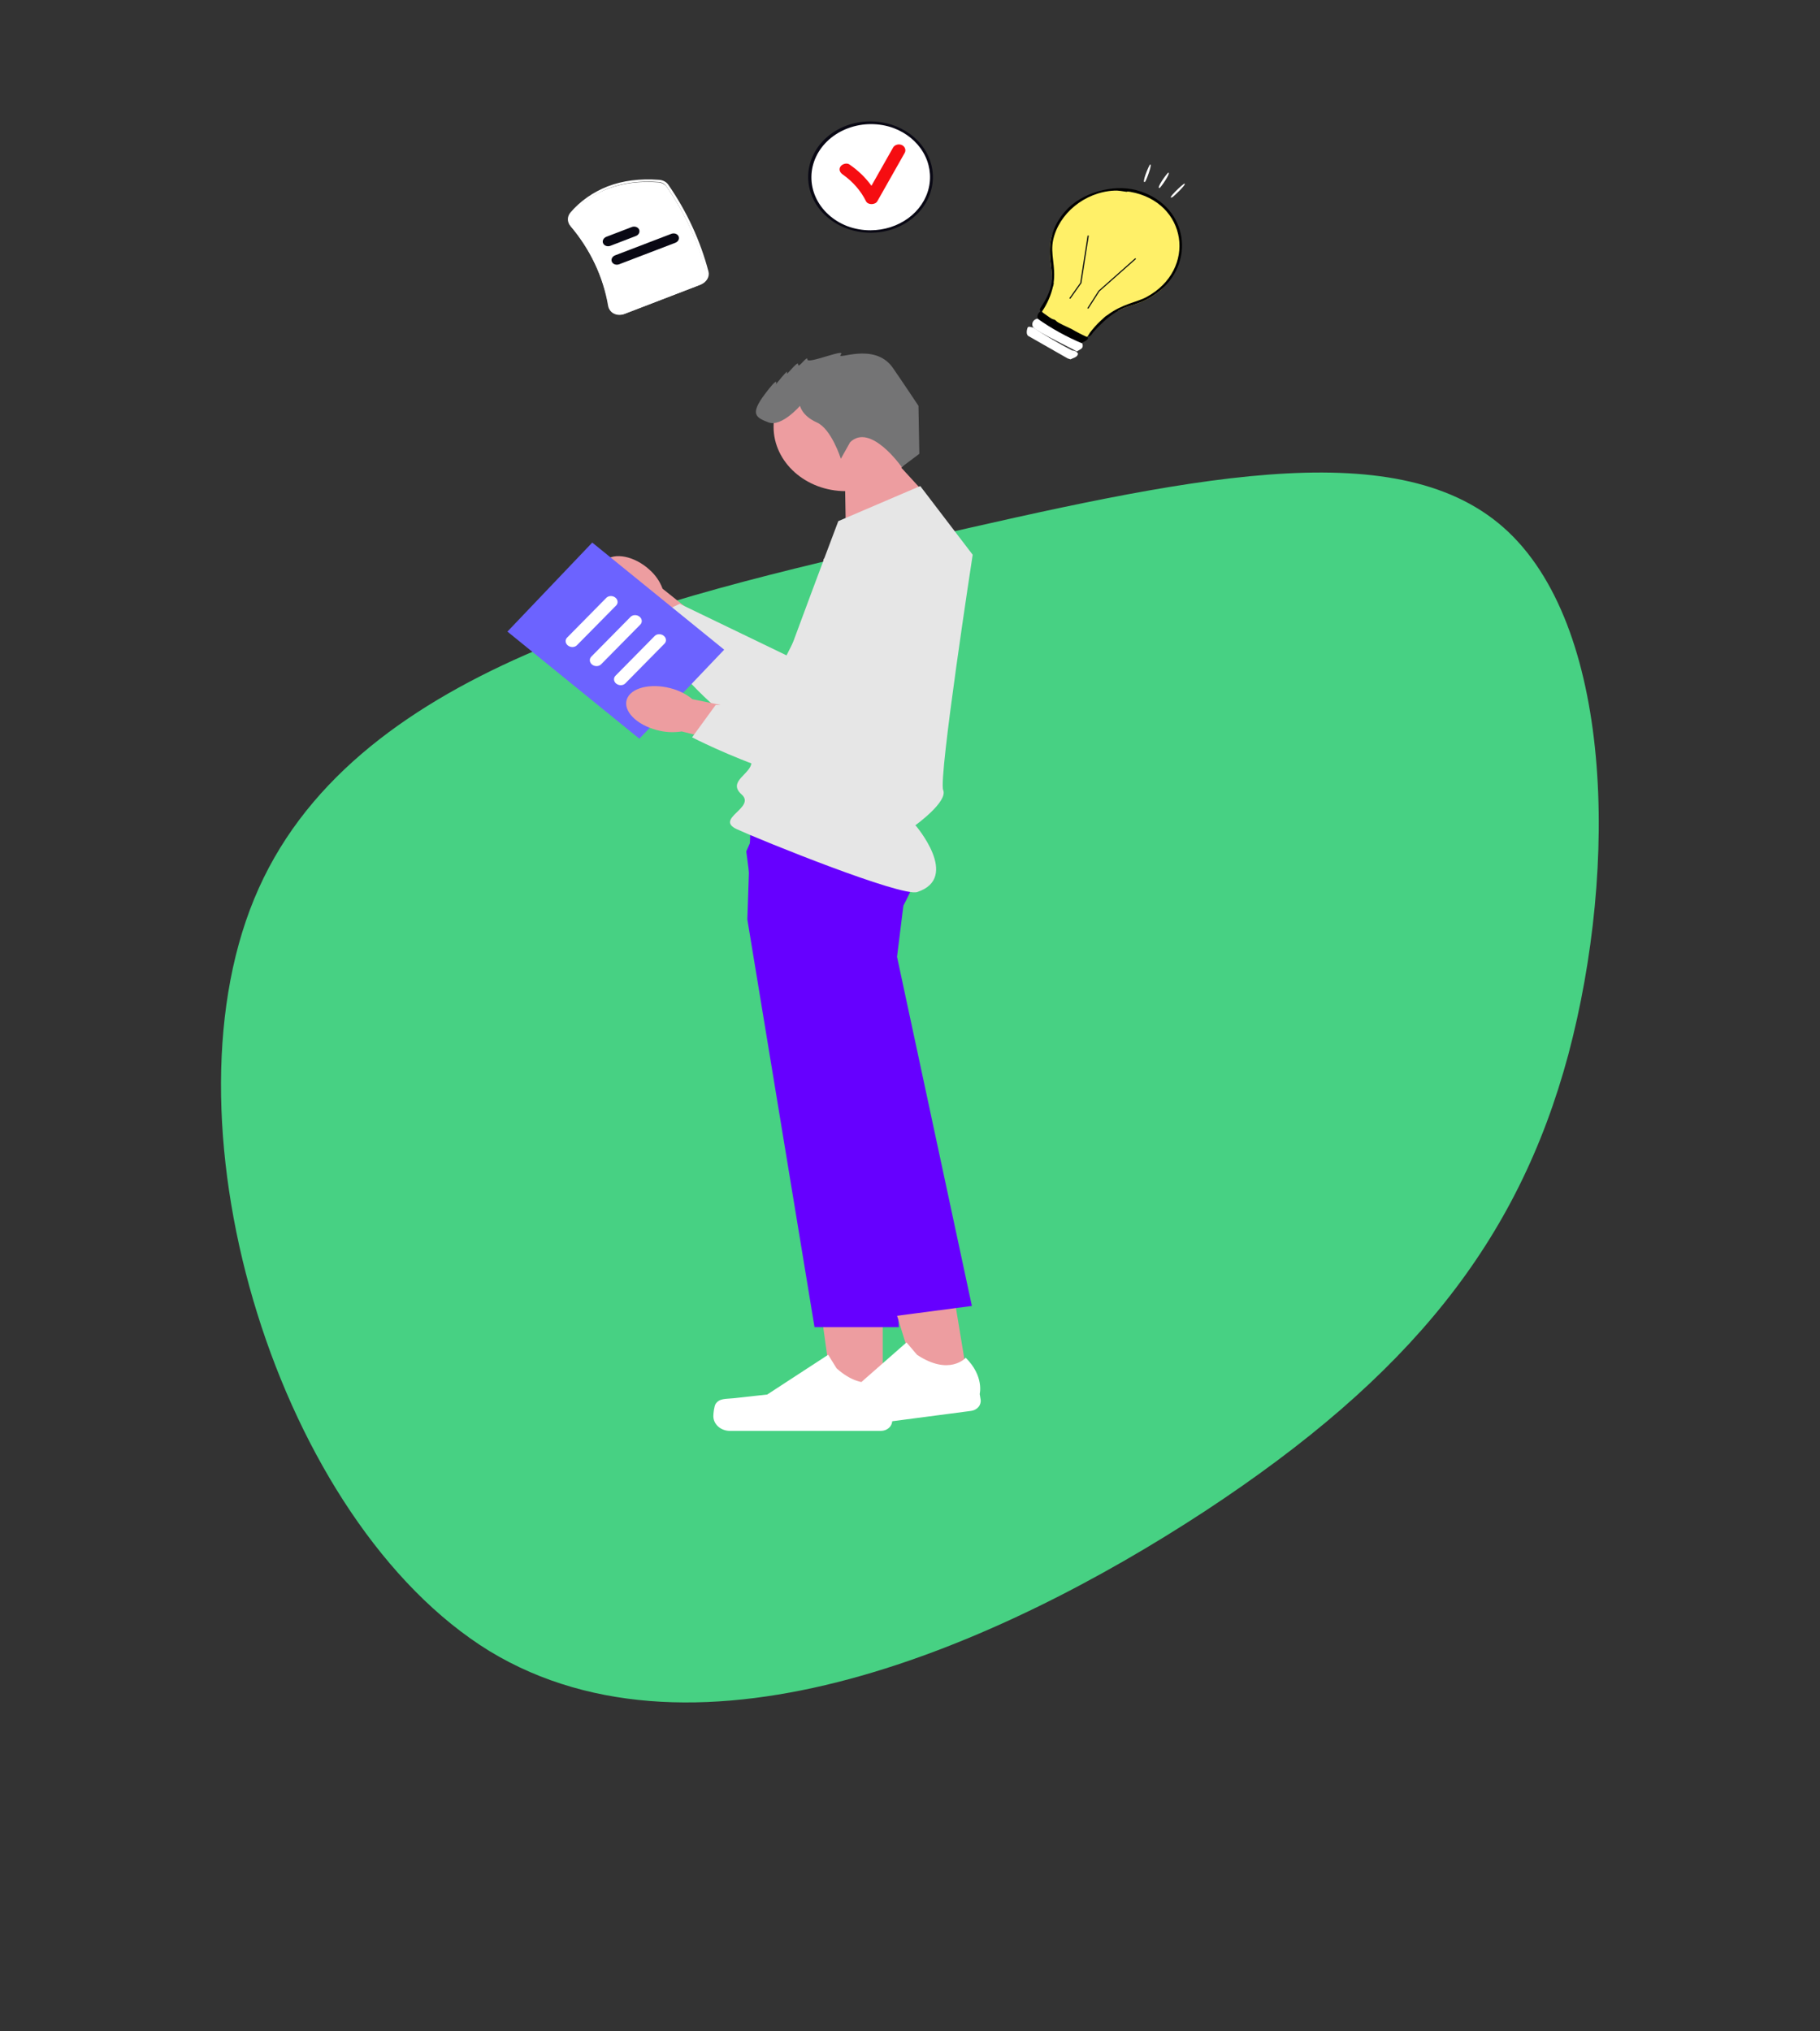 <svg width="285" height="318" viewBox="0 0 285 318" fill="none" xmlns="http://www.w3.org/2000/svg">
<rect x="0" y="0" width="285" height="318" fill="#333333" stroke="none"/>
<path d="M245.59 165.088C237.706 194.377 220.824 215.444 188.684 236.568C156.67 257.533 109.523 278.396 76.655 258.477C43.76 238.254 24.838 176.961 39.803 140.724C54.643 104.647 103.244 93.786 143.997 84.416C185.028 75.031 218.238 67.442 235.412 82.554C252.587 97.666 253.448 135.495 245.59 165.088Z" fill="#47D183"/>
<g clip-path="url(#clip0_466_10)">
<path d="M183.177 43.758C182.768 44.334 182.304 44.879 181.791 45.385C181.077 45.998 180.28 46.527 179.422 46.958C177.769 47.792 176.62 47.81 175.077 48.668C174.902 48.687 174.731 48.696 174.558 48.703C174.214 48.714 173.687 49.406 173.344 49.386C173.341 49.387 173.339 49.386 173.337 49.387C173.169 49.468 173.024 49.583 172.914 49.722L172.911 49.725C172.284 50.356 171.159 51.722 170.43 52.495C170.34 52.588 170.258 52.673 170.182 52.746C169.979 52.946 169.833 53.063 169.769 53.053C168.986 52.932 168.938 52.48 168.195 52.185C167.796 52.028 165.723 51.273 165.342 51.063C164.26 50.466 163.917 49.801 163.3 48.952C163.256 48.894 163.214 48.834 163.167 48.773C163.149 48.751 163.136 48.731 163.119 48.71C162.938 48.472 164.468 45.848 164.902 44.775C164.902 44.774 164.902 44.773 164.902 44.772C164.902 44.771 164.903 44.77 164.904 44.769C164.994 44.546 165.036 44.391 165.005 44.338L164.982 44.298C164.885 44.13 164.797 43.955 164.715 43.779C164.802 41.891 164.001 39.609 164.676 36.972C164.996 36.038 165.455 35.142 166.038 34.309C166.775 33.259 167.728 32.341 168.843 31.609C169.958 30.876 171.213 30.343 172.536 30.04C173.859 29.738 175.223 29.671 176.551 29.844C177.878 30.017 179.143 30.427 180.272 31.049C181.401 31.672 182.373 32.495 183.13 33.471C183.888 34.448 184.417 35.559 184.686 36.74C184.956 37.921 184.962 39.149 184.703 40.353C184.444 41.558 183.925 42.715 183.177 43.758Z" fill="#FFF068"/>
<path d="M181.79 45.381C181.077 45.994 180.28 46.523 179.422 46.953C177.77 47.788 176.621 47.806 175.078 48.664C174.051 49.236 172.85 50.181 171.208 51.986C171.111 52.093 171.051 52.242 170.953 52.346C170.734 52.575 170.816 52.557 170.49 52.693C170.387 52.69 170.381 52.61 170.433 52.49C170.585 52.199 170.775 51.923 170.999 51.67C171.564 50.966 172.205 50.313 172.913 49.72L172.915 49.717C173.057 49.599 173.199 49.488 173.337 49.382C175.768 47.544 177.996 47.331 179.521 46.508C187.522 42.2 185.919 31.581 176.958 30.026C176.476 29.944 176.443 30.031 176.415 30.029C175.717 29.948 175.206 29.8 174.443 29.841C169.802 30.095 165.813 33.462 164.92 37.555C164.437 39.771 165.364 41.682 164.986 44.294C164.966 44.447 164.94 44.604 164.908 44.765L164.906 44.767L164.906 44.77C164.602 46.177 164.014 47.532 163.172 48.767C163.158 48.79 163.146 48.811 163.131 48.832C163.19 48.872 163.249 48.909 163.305 48.947C164.181 49.533 164.684 50.002 165.102 50.025L165.421 50.246C165.43 50.456 167.468 51.33 167.775 51.495L167.854 51.538C168.604 51.977 169.382 52.378 170.185 52.74C170.226 52.758 170.269 52.775 170.311 52.791C170.354 52.83 170.379 52.883 170.379 52.94C170.379 52.996 170.356 53.051 170.313 53.094C170.192 53.311 169.407 53.702 169.236 53.7C168.74 53.697 162.83 50.576 162.531 49.904C162.444 49.709 162.433 49.49 162.502 49.282C162.571 49.075 162.715 48.892 162.911 48.762C162.933 48.711 162.81 48.463 162.831 48.416C163.117 47.806 164.233 46.477 164.635 44.505C164.683 44.263 164.712 44.019 164.72 43.775C164.806 41.888 164.005 39.606 164.682 36.969C165.056 35.559 165.779 34.23 166.797 33.085C169.267 30.209 174.229 28.774 177.948 29.772C185.731 31.859 187.383 40.556 181.79 45.381Z" fill="black"/>
<path d="M169.494 53.772C169.705 54.584 169.284 54.586 168.611 55.023C168.328 54.77 162.415 51.966 161.814 51.26C161.722 51.143 161.665 51.004 161.649 50.858C161.633 50.712 161.658 50.563 161.723 50.425C161.787 50.286 161.889 50.164 162.018 50.068C162.147 49.973 162.299 49.907 162.461 49.878C164.626 51.415 166.985 52.721 169.494 53.772Z" fill="white"/>
<path d="M168.813 55.371C168.71 55.954 168.086 56.001 167.638 56.256L167.191 56.111L160.999 52.58C160.669 52.303 160.778 51.681 160.91 51.302C160.935 51.255 160.974 51.214 161.023 51.187C161.072 51.159 161.129 51.145 161.185 51.147L161.803 51.284C163.757 52.583 165.794 53.779 167.904 54.868C168.095 54.869 168.28 54.917 168.439 55.005C168.599 55.094 168.728 55.22 168.813 55.371Z" fill="white"/>
<path d="M167.604 46.781L167.444 46.693L169.157 44.273L170.309 36.872L170.498 36.888L169.34 44.327L167.604 46.781Z" fill="#0F0F10"/>
<path d="M182.949 27.032C183.416 27.006 181.728 29.412 181.574 29.436C180.988 29.522 182.792 27.041 182.949 27.032Z" fill="white"/>
<path d="M180.114 25.741C180.478 25.729 179.451 28.34 179.329 28.437C178.636 28.99 179.943 25.747 180.114 25.741Z" fill="white"/>
<path d="M185.493 28.741C185.849 28.834 183.773 30.768 183.64 30.837C182.38 31.492 185.3 28.69 185.493 28.741Z" fill="white"/>
<path d="M170.264 48.253L172.025 45.502L172.035 45.493L177.768 40.419L177.897 40.539L172.174 45.605L170.427 48.334L170.264 48.253Z" fill="#0F0F10"/>
<path d="M101.695 89.177C99.367 87.066 96.259 86.425 94.752 87.746C93.245 89.067 93.91 91.848 96.239 93.96C97.156 94.815 98.289 95.462 99.543 95.847L109.531 104.682L114.082 100.415L103.752 92.158C103.343 91.032 102.637 90.01 101.693 89.177H101.695Z" fill="#ED9DA0"/>
<path d="M133.638 81.884L123.166 102.596L106.442 94.526L100.459 97.359C100.459 97.359 114.129 117.734 123.489 115.414C132.849 113.095 149.47 92.062 146.476 85.572C143.482 79.081 133.639 81.883 133.639 81.883L133.638 81.884Z" fill="#E6E6E6"/>
<path d="M138.231 219.92H130.595L126.963 193.661H138.233L138.231 219.92Z" fill="#ED9DA0"/>
<path d="M112.068 219.765C111.831 220.122 111.705 221.274 111.705 221.689C111.705 222.302 111.978 222.89 112.464 223.323C112.95 223.756 113.609 224 114.297 224H137.944C138.176 224 138.406 223.959 138.621 223.88C138.835 223.8 139.03 223.684 139.194 223.538C139.358 223.392 139.489 223.218 139.577 223.027C139.666 222.835 139.712 222.63 139.712 222.423V221.546C139.712 221.546 140.882 218.907 138.473 215.656C138.473 215.656 135.48 218.202 131.007 214.214L129.688 212.084L120.14 218.309L114.848 218.891C113.691 219.019 112.665 218.871 112.069 219.765L112.068 219.765Z" fill="white"/>
<path d="M132.453 83.213L132.299 74.031L138.649 70.501L145.555 78.033L132.453 83.213Z" fill="#ED9DA0"/>
<path d="M132.432 76.888C138.67 76.888 143.727 72.379 143.727 66.818C143.727 61.257 138.67 56.748 132.432 56.748C126.194 56.748 121.137 61.257 121.137 66.818C121.137 72.379 126.194 76.888 132.432 76.888Z" fill="#ED9DA0"/>
<path d="M117.028 143.928L127.549 207.761H140.751L138.995 171.323L138.071 152.164L140.751 143.044C141.601 141.591 142.353 140.094 143.001 138.561C144.161 135.788 145.077 132.463 143.717 130.887C143.217 130.305 141.915 129.875 140.147 129.555C138.925 129.343 137.692 129.186 136.452 129.086C128.645 128.397 117.541 128.827 117.541 128.827L117.258 137.132L117.102 141.769L117.027 143.927L117.028 143.928Z" fill="#6600FF"/>
<path d="M151.681 216.798L144.127 217.788L136.248 192.28L147.397 190.819L151.681 216.798Z" fill="#ED9DA0"/>
<path d="M125.773 220.038C125.596 220.422 125.66 221.578 125.727 221.989C125.827 222.595 126.193 223.141 126.745 223.507C127.297 223.872 127.988 224.028 128.668 223.939L152.064 220.872C152.528 220.811 152.946 220.589 153.226 220.253C153.506 219.918 153.624 219.497 153.556 219.083L153.413 218.215C153.413 218.215 154.14 215.453 151.226 212.549C151.226 212.549 148.68 215.456 143.604 212.091L141.952 210.154L133.522 217.551L128.381 218.812C127.256 219.088 126.217 219.076 125.773 220.038H125.773Z" fill="white"/>
<path d="M116.862 133.282L118.306 144.364L126.176 167.714L139.132 206.155L152.191 204.444L140.47 149.785L141.631 140.413C141.631 140.413 142.009 139.481 142.442 138.117C143.302 135.419 144.381 131.025 143.194 128.783C143.046 128.491 142.84 128.226 142.584 128C142.118 127.597 141.169 127.351 139.898 127.222C134.586 126.686 123.647 128.217 118.778 128.969L116.861 133.282H116.862Z" fill="#6600FF"/>
<path d="M144.102 76.09L131.271 81.582C131.271 81.582 117.669 117.502 117.669 119.333C117.669 121.163 113.819 122.307 116.129 124.366C118.44 126.425 111.83 128.169 115.391 129.814C118.952 131.458 141.166 140.455 143.636 139.644C150.449 137.406 143.349 129.184 143.349 129.184C143.349 129.184 148.466 125.51 147.696 123.679C146.926 121.849 152.316 86.843 152.316 86.843L144.104 76.09L144.102 76.09Z" fill="#E6E6E6"/>
<path d="M133.123 69.23L131.67 71.821C131.67 71.821 130.217 67.158 127.893 66.122C125.568 65.085 125.278 63.531 125.278 63.531C125.278 63.531 122.372 66.899 120.338 66.122C118.305 65.345 117.433 64.826 119.757 61.718C122.082 58.61 121.501 60.164 121.501 60.164C121.501 60.164 123.535 57.573 123.244 58.351C122.954 59.128 124.987 56.278 124.987 57.055C124.987 57.832 126.44 55.501 126.44 56.278C126.44 57.056 132.542 54.465 131.67 55.501C130.798 56.538 136.9 53.429 139.806 57.574C140.863 59.082 143.827 63.532 143.827 63.532L143.961 71.044L141.2 73.116C141.2 73.116 136.319 66.122 133.123 69.23Z" fill="#747475"/>
<path d="M113.402 101.707L100.118 115.643L79.46 98.874L92.744 84.938L113.402 101.707Z" fill="#6C63FF"/>
<path d="M94.944 93.592L88.805 99.814C88.453 100.17 88.512 100.727 88.937 101.057C89.361 101.388 89.991 101.367 90.343 101.01L96.482 94.789C96.834 94.433 96.774 93.876 96.35 93.545C95.925 93.215 95.296 93.236 94.944 93.592Z" fill="white"/>
<path d="M98.731 96.578L92.592 102.8C92.24 103.156 92.299 103.713 92.724 104.044C93.148 104.374 93.778 104.353 94.13 103.997L100.269 97.775C100.621 97.419 100.562 96.862 100.137 96.531C99.712 96.201 99.083 96.222 98.731 96.578Z" fill="white"/>
<path d="M102.518 99.565L96.379 105.786C96.027 106.143 96.086 106.7 96.511 107.03C96.936 107.361 97.565 107.34 97.917 106.983L104.056 100.762C104.408 100.405 104.349 99.848 103.924 99.518C103.499 99.187 102.87 99.208 102.518 99.565Z" fill="white"/>
<path d="M105.003 107.742C101.818 106.904 98.751 107.689 98.153 109.495C97.554 111.302 99.651 113.446 102.837 114.286C104.104 114.637 105.447 114.712 106.754 114.505L120.297 117.907L121.952 112.207L108.425 109.458C107.454 108.651 106.281 108.063 105.003 107.743V107.742Z" fill="#ED9DA0"/>
<path d="M128.958 87.541L131.081 110.18L112.067 110.363L108.377 115.429C108.377 115.429 131.422 127.325 138.343 121.246C145.263 115.167 148.342 89.587 142.189 85.209C136.036 80.83 128.958 87.541 128.958 87.541Z" fill="#E6E6E6"/>
<path d="M109.554 44.619L97.748 49.157C97.496 49.254 97.225 49.301 96.956 49.296C96.687 49.29 96.426 49.231 96.193 49.124C95.963 49.02 95.766 48.871 95.618 48.687C95.469 48.504 95.372 48.292 95.333 48.066C94.543 43.445 92.496 39.113 89.361 35.422C89.139 35.161 89.024 34.84 89.034 34.506C89.044 34.172 89.178 33.844 89.416 33.571C92.73 29.812 97.327 28.121 103.078 28.547C103.349 28.564 103.609 28.636 103.837 28.756C104.065 28.877 104.256 29.042 104.394 29.24C107.279 33.406 109.391 37.965 110.656 42.762C110.755 43.123 110.698 43.51 110.496 43.852C110.293 44.193 109.959 44.466 109.556 44.62L109.554 44.619Z" fill="white"/>
<path d="M99.566 36.95L95.594 38.477C95.374 38.562 95.13 38.569 94.914 38.496C94.699 38.424 94.53 38.278 94.445 38.092C94.36 37.905 94.366 37.692 94.461 37.501C94.557 37.309 94.734 37.154 94.953 37.069L98.926 35.543C99.146 35.458 99.39 35.451 99.605 35.524C99.821 35.596 99.989 35.742 100.074 35.928C100.159 36.115 100.153 36.328 100.058 36.519C99.963 36.711 99.786 36.866 99.566 36.95Z" fill="#090814"/>
<path d="M105.754 38.005L96.962 41.369C96.743 41.453 96.5 41.459 96.285 41.388C96.071 41.316 95.903 41.171 95.819 40.986C95.734 40.801 95.74 40.59 95.835 40.4C95.93 40.21 96.106 40.056 96.325 39.973L105.117 36.609C105.336 36.525 105.579 36.518 105.793 36.59C106.008 36.662 106.176 36.806 106.26 36.991C106.345 37.177 106.339 37.387 106.244 37.578C106.149 37.768 105.973 37.921 105.754 38.005Z" fill="#090814"/>
<path d="M97.905 49.089C97.625 49.197 97.325 49.25 97.026 49.243C96.727 49.237 96.437 49.171 96.179 49.051C95.924 48.936 95.705 48.77 95.54 48.566C95.375 48.361 95.267 48.125 95.226 47.873C94.834 45.584 94.13 43.358 93.131 41.242C92.13 39.125 90.841 37.131 89.287 35.303C89.04 35.013 88.913 34.655 88.924 34.284C88.935 33.913 89.084 33.548 89.348 33.245C90.858 31.483 92.86 30.08 95.148 29.182C97.506 28.276 100.212 27.928 103.194 28.148C103.495 28.167 103.783 28.246 104.036 28.38C104.289 28.513 104.5 28.697 104.653 28.918C107.549 33.097 109.668 37.673 110.936 42.487C111.046 42.887 110.982 43.316 110.758 43.695C110.535 44.074 110.165 44.377 109.718 44.548L97.905 49.089ZM95.292 29.497C93.07 30.371 91.125 31.734 89.66 33.445C89.449 33.688 89.331 33.979 89.322 34.275C89.313 34.571 89.415 34.856 89.612 35.088C91.183 36.938 92.488 38.954 93.5 41.095C94.511 43.237 95.222 45.489 95.619 47.804C95.652 48.005 95.738 48.193 95.87 48.356C96.001 48.519 96.176 48.651 96.379 48.743C96.586 48.839 96.818 48.892 97.057 48.897C97.297 48.902 97.537 48.86 97.761 48.773L109.574 44.233C109.931 44.096 110.227 43.853 110.406 43.55C110.585 43.247 110.635 42.904 110.548 42.584C109.289 37.803 107.185 33.259 104.309 29.109C104.186 28.933 104.017 28.785 103.814 28.679C103.611 28.572 103.38 28.509 103.139 28.494C100.225 28.278 97.585 28.616 95.292 29.497Z" fill="white"/>
<path d="M136.302 36.249C141.583 36.249 145.865 32.432 145.865 27.723C145.865 23.014 141.583 19.197 136.302 19.197C131.02 19.197 126.738 23.014 126.738 27.723C126.738 32.432 131.02 36.249 136.302 36.249Z" fill="white"/>
<path d="M141.276 22.731C141.041 22.611 140.762 22.578 140.5 22.64C140.237 22.701 140.013 22.851 139.874 23.059L136.464 29.082C135.538 27.801 134.371 26.672 133.013 25.746C132.575 25.444 131.865 25.687 131.611 26.074C131.302 26.546 131.539 27.022 131.979 27.324C133.554 28.434 134.802 29.869 135.613 31.507C135.926 32.123 137.056 32.084 137.383 31.507L141.644 23.982C141.774 23.771 141.809 23.524 141.741 23.291C141.672 23.058 141.506 22.858 141.276 22.732L141.276 22.731Z" fill="#F60D11"/>
<path d="M136.302 19C138.56 19.001 140.747 19.698 142.495 20.973C144.242 22.247 145.441 24.021 145.889 25.993C146.337 27.966 146.007 30.015 144.954 31.796C143.901 33.576 142.19 34.977 140.111 35.761C137.722 36.65 135.035 36.66 132.639 35.787C130.242 34.914 128.331 33.231 127.324 31.105C126.317 28.979 126.295 26.583 127.264 24.443C128.233 22.303 130.114 20.592 132.495 19.686C133.699 19.231 134.994 18.998 136.302 19ZM136.302 36.052C138.457 36.05 140.544 35.384 142.212 34.167C143.879 32.95 145.023 31.258 145.451 29.375C145.879 27.492 145.564 25.536 144.559 23.837C143.555 22.137 141.922 20.8 139.939 20.05C137.662 19.221 135.111 19.225 132.837 20.062C130.564 20.898 128.753 22.5 127.796 24.52C126.839 26.54 126.813 28.815 127.725 30.851C128.637 32.887 130.413 34.521 132.667 35.398C133.817 35.831 135.054 36.054 136.302 36.052Z" fill="#090814"/>
</g>
<defs>
<clipPath id="clip0_466_10">
<rect width="113.294" height="205" fill="white" transform="translate(75.834 19)"/>
</clipPath>
</defs>
</svg>
